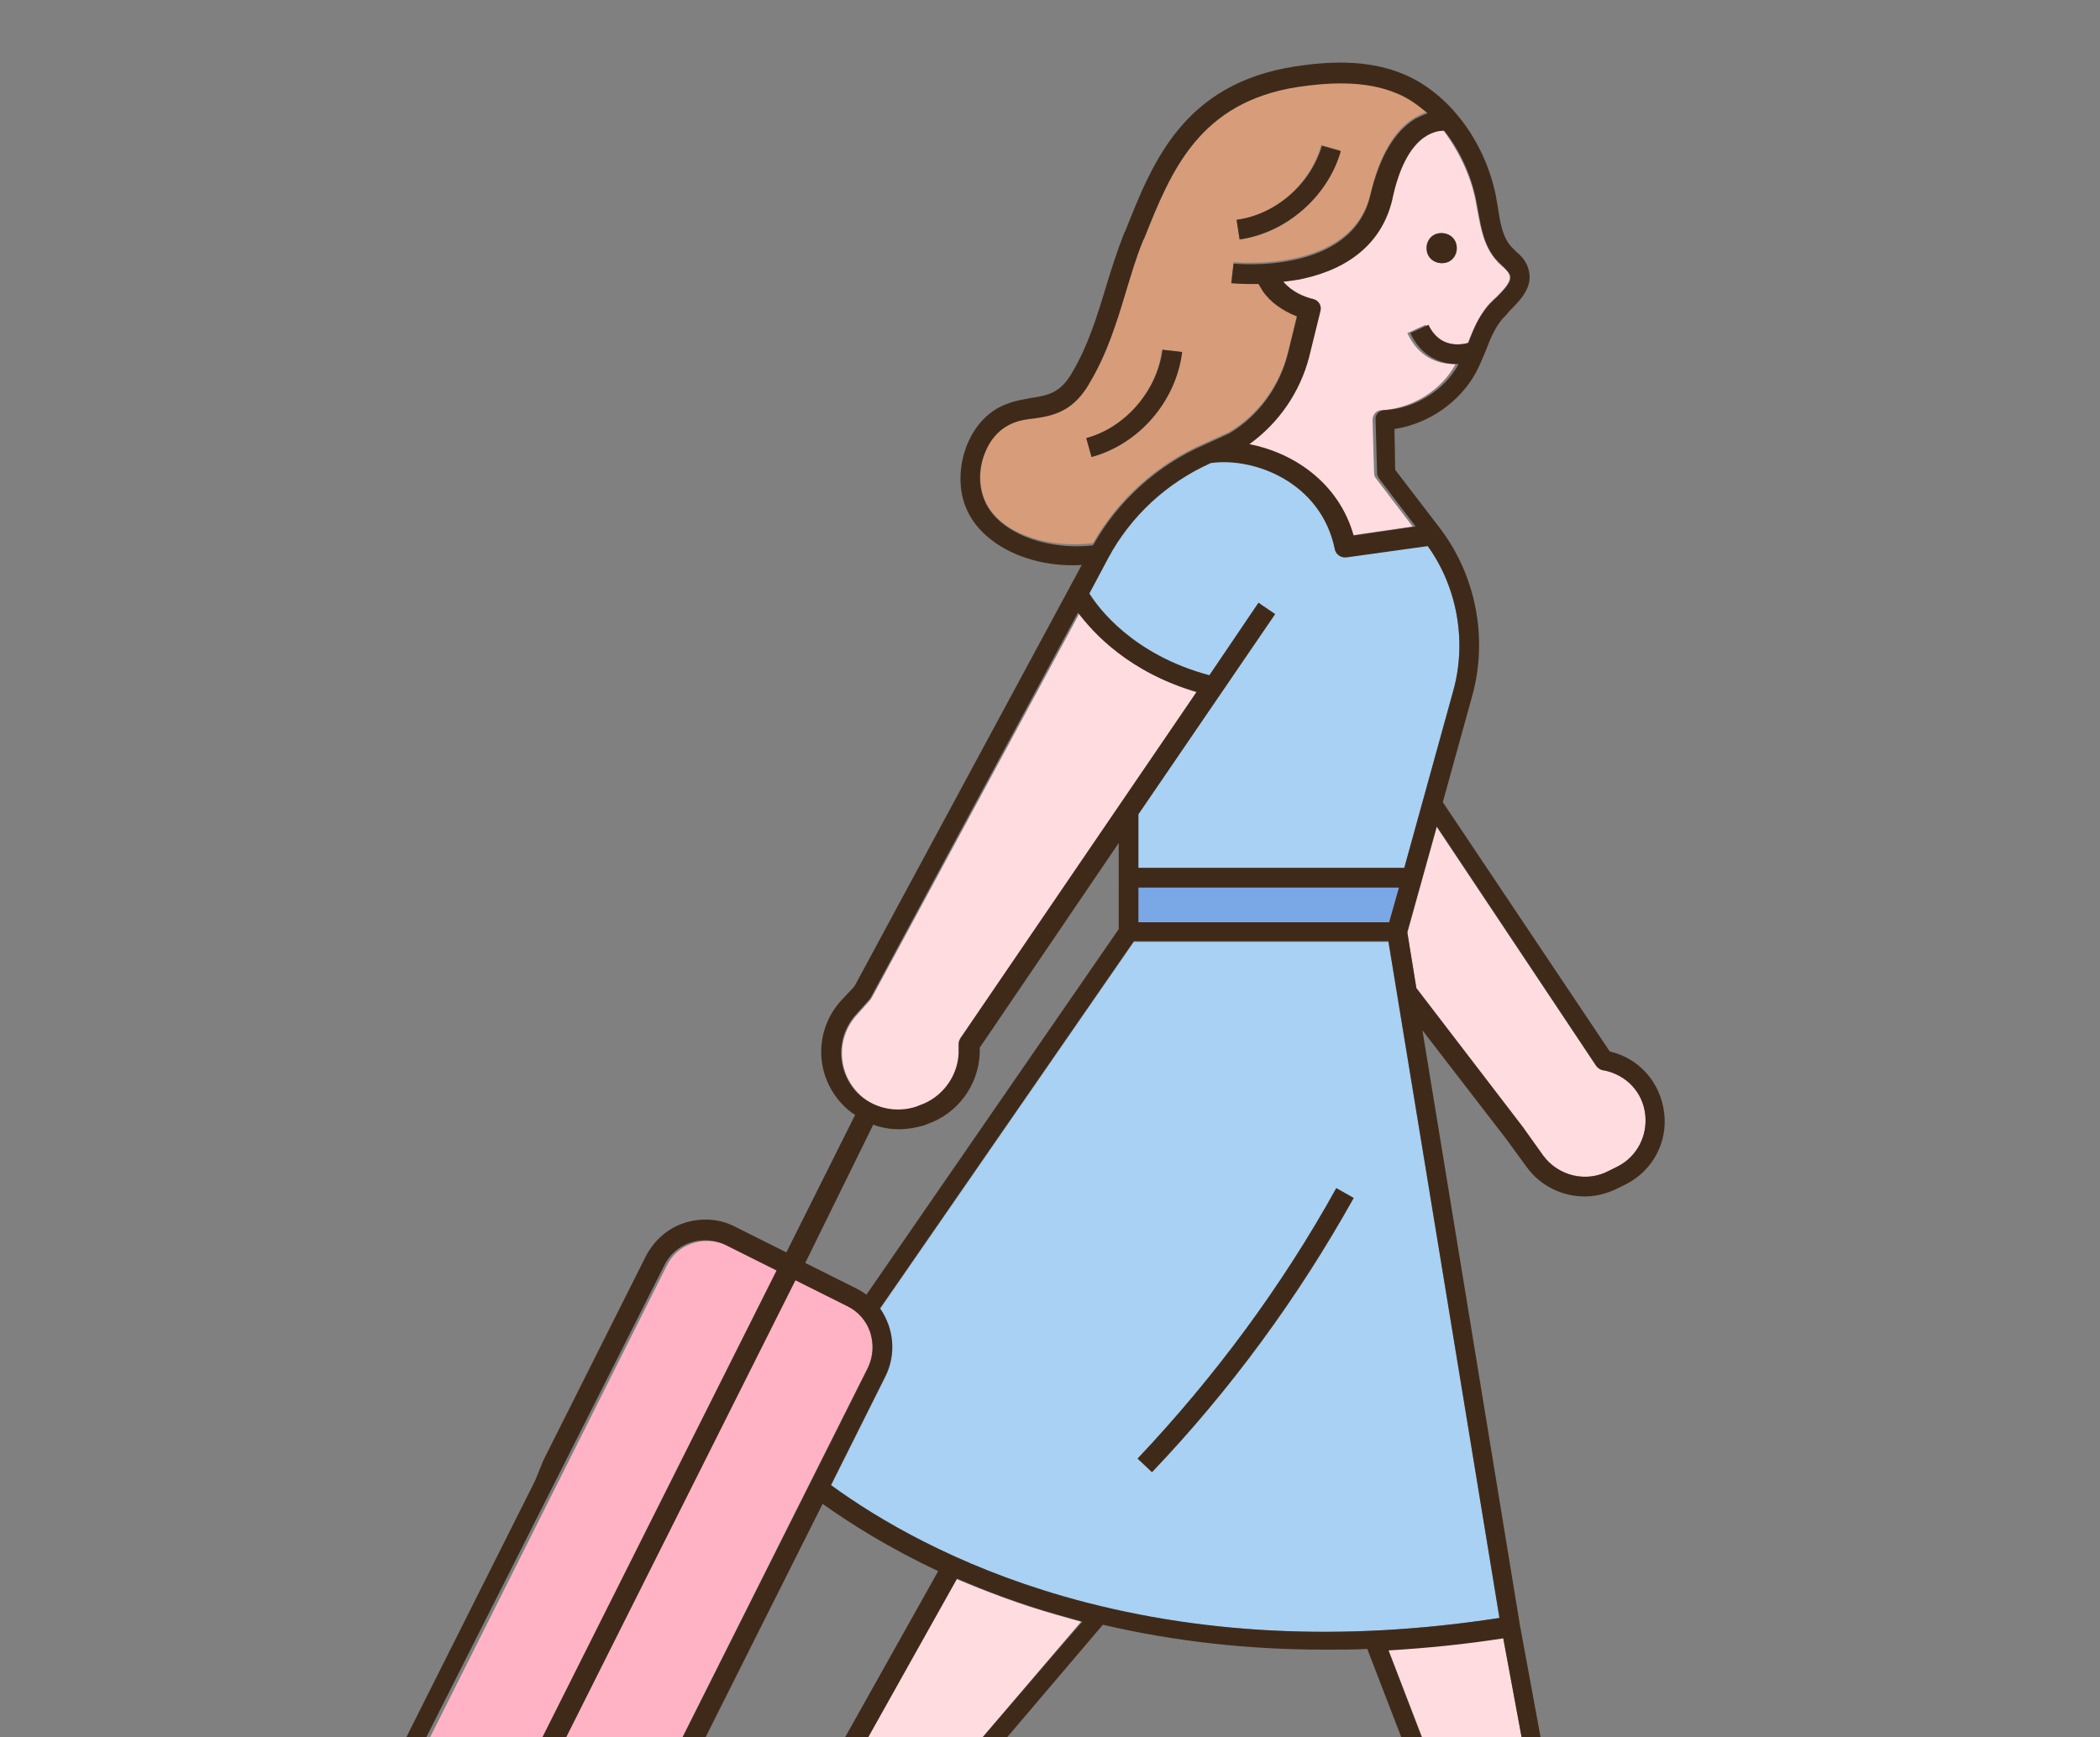 <?xml version="1.0" encoding="utf-8"?>
<!-- Generator: Adobe Illustrator 26.4.1, SVG Export Plug-In . SVG Version: 6.00 Build 0)  -->
<svg version="1.1" id="_圖層_2" xmlns="http://www.w3.org/2000/svg" xmlns:xlink="http://www.w3.org/1999/xlink" x="0px" y="0px"
	 viewBox="0 0 278 230" style="enable-background:new 0 0 278 230;" xml:space="preserve">
<rect x="0" y="0" width="278" height="230" fill="#808080" stroke="none"/>
<style type="text/css">
	.st0{clip-path:url(#SVGID_00000170998259199050621080000009412789215129460888_);}
	.st1{fill:#A8D1F3;}
	.st2{fill:#FFFFFF;}
	.st3{fill:#FFDCE0;}
	.st4{fill:#FFB3C4;}
	.st5{fill:#D79C7A;}
	.st6{fill:#B3B7C4;}
	.st7{fill:#7AA8E6;}
	.st8{fill:#3F2A1A;}
</style>
<g id="CON02">
	<g>
		<defs>
			<rect id="SVGID_1_" width="278" height="230"/>
		</defs>
		<clipPath id="SVGID_00000137105248014720472120000007272991245900918189_">
			<use xlink:href="#SVGID_1_"  style="overflow:visible;"/>
		</clipPath>
		<g style="clip-path:url(#SVGID_00000137105248014720472120000007272991245900918189_);">
			<g>
				<path class="st1" d="M198.5,214.2l-14.7-89.5h-33.7l-33.6,48.6c1.8,2.6,2.2,6,0.7,9l-7.2,14.4c6.3,4.5,16.5,10.5,30.7,14.7
					C158.4,216.4,177.8,217.4,198.5,214.2L198.5,214.2z M150.6,193.1c10.2-10.8,19.1-22.8,26.3-35.8l2.3,1.3
					c-7.3,13.2-16.3,25.4-26.7,36.3L150.6,193.1z"/>
				<path class="st2" d="M110.8,265c-2.1,0-4.1-0.8-5.6-2.4l-0.2-0.2c-1.8-1.9-2.6-4.6-1.9-7.2l3.1-12.5l-14,13.4l2.4,2.5l3.6-3.4
					c0.4-0.4,1-0.5,1.5-0.2s0.8,0.8,0.7,1.3l-0.6,7.8l7.9,8.3c0.1,0,0.2,0.1,0.3,0.1h0.5c0.9-0.1,2.5-0.6,3.7-1.9
					c1.3-1.5,1.6-3.5,0.7-5.7C112.2,264.8,111.4,264.9,110.8,265L110.8,265z"/>
				<path class="st3" d="M208.6,264.9h0.3c1.7,0,3.3-0.9,4.2-2.2c-1.1-0.2-2.3-0.3-3.6-0.3h0c-0.6,0-1.1-0.4-1.3-1l-3.3-12.6
					c0,0,0-0.1,0-0.1l-5.9-31.9c-5.1,0.8-10.2,1.3-15.2,1.6l11.3,29.4l9.2,14.6C205.3,264,206.9,264.8,208.6,264.9L208.6,264.9z"/>
				<path class="st2" d="M215.8,263.4c-1.3,2.5-3.9,4.1-6.8,4.1h-0.3c-2.7,0-5.1-1.3-6.5-3.6l-6.9-10.9v19.3h3.5v-5
					c0-0.5,0.3-1,0.8-1.2c0.5-0.2,1.1,0,1.4,0.4l5.2,5.9h11.5c0.5-0.1,2-2,1.8-4.5C219.3,265.8,218,264.3,215.8,263.4L215.8,263.4z"
					/>
				<path class="st3" d="M115.4,132.1c-0.1,0.1-0.1,0.2-0.2,0.3l-1.7,1.9c-2.8,3-2.7,7.6,0.2,10.5c2,2,5.1,2.7,7.8,1.8l0.5-0.2
					c2.9-1,5-3.8,5.1-6.9l0-1.2c0-0.2,0.1-0.5,0.2-0.7l31.3-45.9c-8.9-2.6-13.6-7.7-15.7-10.5L115.4,132.1L115.4,132.1z"/>
				<path class="st4" d="M74.1,262.4l40.8-81.4c0.7-1.5,0.8-3.1,0.3-4.7c-0.5-1.6-1.6-2.8-3.1-3.5l-6.8-3.4l-46.3,92.3l4.2,2.1l0,0
					l2.7,1.3c1.5,0.7,3.1,0.9,4.7,0.3C72.1,265,73.4,263.9,74.1,262.4L74.1,262.4z"/>
				<path class="st3" d="M194.3,45.4c0.7-1.7,1.4-3.4,2.6-4.9c0.3-0.4,0.7-0.7,1.1-1.1c1.3-1.3,2.1-2.2,1.8-3
					c-0.1-0.4-0.5-0.8-1-1.2c-0.2-0.2-0.5-0.4-0.7-0.7c-1.7-1.9-2.1-4.4-2.5-6.5c-0.1-0.5-0.2-1-0.3-1.6c-0.6-3-2.1-6.3-4.2-9.1
					c-1.2-0.1-5.1,0.5-7.2,9.2c-1.3,5.4-5.4,9-11.8,10.4c-0.9,0.2-1.7,0.3-2.6,0.4c1.1,1.3,2.8,2,4,2.3c0.7,0.2,1.1,0.9,0.9,1.6
					l-1.5,6.1c-1.1,4.7-4,8.8-7.9,11.5c5.7,1.1,11.8,4.9,13.8,12.1l8.2-1.2l-4.8-6.3c-0.2-0.2-0.3-0.5-0.3-0.8l-0.2-7
					c0-0.7,0.5-1.3,1.2-1.3c4-0.2,7.9-2.6,9.8-6.1c-0.1,0-0.1,0-0.2,0c-2.2,0-4.7-0.9-6.2-4.1l2.4-1.1
					C190.5,46,193.2,45.7,194.3,45.4L194.3,45.4z M190.4,30.9c1.1-0.2,2.1,0.4,2.4,1.5s-0.4,2.2-1.5,2.4s-2.1-0.4-2.4-1.5
					C188.6,32.2,189.3,31.1,190.4,30.9z"/>
				<path class="st4" d="M52.6,258.5l4.2,2.1l46.3-92.3l-6.8-3.4c-0.9-0.4-1.8-0.6-2.7-0.6c-0.7,0-1.3,0.1-1.9,0.3
					c-1.6,0.5-2.8,1.6-3.5,3.1l-40.8,81.3c-1.5,3-0.3,6.7,2.7,8.2L52.6,258.5L52.6,258.5L52.6,258.5z"/>
				<path class="st5" d="M171.9,11.4c-13.2,2.1-16.8,11.2-20.4,20l-0.2,0.4c-0.9,2.2-1.6,4.6-2.3,6.9c-1.2,4-2.4,8.1-4.7,11.8
					c-0.7,1.1-1.6,2.5-3,3.4c-1.4,0.9-2.9,1.1-4.4,1.4c-0.9,0.2-1.7,0.3-2.5,0.5c-1.7,0.6-3.1,2-3.9,3.8c-0.9,2.2-1,4.7-0.1,6.7
					c1.8,4.1,8,6.4,14.3,5.6c3.3-5.8,8.5-10.5,14.7-13.2l3.3-1.5c3.9-2.3,6.7-6.2,7.8-10.6l1.2-4.9c-2-0.8-3.5-1.9-4.5-3.3
					c-0.2-0.3-0.4-0.6-0.6-1c-0.3,0-0.7,0-1,0c-1.5,0-2.5-0.1-2.6-0.1l0.3-2.6c0.1,0,15.6,1.6,18.1-9c1.2-5.1,3.2-8.6,6-10.2
					c0.6-0.3,1.1-0.6,1.6-0.7c-1.2-1.1-2.6-2-4-2.6C180.6,10.4,175.4,10.9,171.9,11.4L171.9,11.4z M144.5,60.5l-0.7-2.5
					c5.2-1.4,9.4-6.3,10-11.7l2.6,0.3C155.7,53.1,150.8,58.8,144.5,60.5z M164.1,31.7l-0.4-2.6c5.2-0.7,9.8-4.8,11.2-9.9l2.5,0.7
					C175.8,26,170.3,30.9,164.1,31.7L164.1,31.7z"/>
				<path class="st6" d="M52.6,261.4l-2.1,4.1c-0.6,1.1-0.7,2.4-0.3,3.5c0.4,1.2,1.2,2.1,2.3,2.7c1.1,0.6,2.4,0.6,3.5,0.3
					c1.2-0.4,2.1-1.2,2.7-2.3l2.1-4.1l-4.2-2.1L52.6,261.4L52.6,261.4z"/>
				<polygon class="st7" points="185.2,117.5 150.7,117.5 150.7,122.1 183.9,122.1 				"/>
				<path class="st1" d="M160.1,89.4l6.5-9.6l2.2,1.5l-18.1,26.5v7.1h35.2l6.5-23.5c1.8-6.6,0.5-13.7-3.4-19.2l-10.8,1.5
					c-0.1,0-0.1,0-0.2,0c-0.6,0-1.2-0.4-1.3-1.1c-1.8-8.8-10.6-12.2-16.4-11.4c-5.8,2.6-10.6,7-13.6,12.6l-2.5,4.7
					C145.4,80.5,150,86.7,160.1,89.4L160.1,89.4z"/>
				<path class="st3" d="M204.3,153c2,2.7,5.7,3.6,8.7,2l1.2-0.6c2.5-1.3,3.9-4,3.6-6.8c-0.3-3-2.6-5.4-5.5-5.9l-0.1,0
					c-0.4-0.1-0.6-0.3-0.9-0.6l-21.1-31.6l-3.9,14l1.2,7.4l14.1,18.4L204.3,153L204.3,153z"/>
				<path class="st3" d="M115.9,246.7c0-0.1,0.1-0.1,0.1-0.2l27.1-31.8c-1.1-0.3-2.1-0.6-3.2-0.9c-4.9-1.4-9.4-3.1-13.4-4.8
					l-16.8,30l-4.2,16.8c-0.4,1.7,0,3.5,1.2,4.8l0.2,0.2c1.2,1.2,2.9,1.8,4.5,1.5c-0.6-0.9-1.4-1.9-2.3-2.9
					c-0.4-0.4-0.5-1.1-0.2-1.6C109.1,257.8,115.9,246.7,115.9,246.7z"/>
				<path class="st8" d="M70.4,197.1l1.7-3.6l-1.7,3.4v0l-25.5,50.8c-1,2.1-1.2,4.5-0.5,6.7c0.7,2.2,2.3,4,4.4,5.1l1.5,0.8l-2.1,4.1
					c-0.9,1.7-1,3.7-0.4,5.5c0.6,1.8,1.9,3.3,3.6,4.2c1,0.5,2.1,0.8,3.2,0.8c0.8,0,1.5-0.1,2.3-0.4c1.8-0.6,3.3-1.9,4.2-3.6l2.1-4.1
					l1.5,0.8c1.2,0.6,2.6,0.9,3.9,0.9c0.6,0,1.1-0.1,1.7-0.2v0l0.9-0.3l-0.8,0.3l0.8-0.3l1.9-0.7c1.4-0.9,2.6-2.1,3.4-3.6l32.4-64.6
					c3.8,2.7,8.9,5.9,15.3,8.9l-16.7,29.8L89.4,255c-0.5,0.5-0.5,1.3,0,1.9l4.2,4.4c0.2,0.2,0.6,0.4,0.9,0.4c0.3,0,0.7-0.1,0.9-0.4
					l2.1-2l-0.4,5c0,0.4,0.1,0.7,0.4,1l6.5,6.8h3.6l-7.8-8.2l0.6-7.8c0-0.5-0.2-1.1-0.7-1.3c-0.5-0.2-1.1-0.1-1.5,0.2l-3.6,3.4
					l-2.4-2.5l14-13.4l-3.1,12.5c-0.7,2.6,0.1,5.3,1.9,7.2l0.2,0.2c1.5,1.6,3.5,2.4,5.6,2.4c0.7,0,1.4-0.1,2.1-0.3
					c0.9,2.2,0.7,4.2-0.7,5.7c-0.8,0.9-1.8,1.4-2.6,1.7h4.6c0.7-0.8,1.2-1.7,1.6-2.8c0.7-2.3,0.5-6-3.9-11l6.2-10.2l27.9-32.8
					c9.4,2.2,19.2,3.3,29.4,3.3c1.9,0,3.8,0,5.6-0.1l11.6,30.1v23.4h2.6V253l6.9,10.9c1.4,2.2,3.9,3.6,6.5,3.6h0.3
					c2.9,0,5.5-1.6,6.8-4.1c2.2,0.9,3.5,2.4,3.7,4.5c0.2,2-0.8,3.7-1.4,4.3h3.1c0.9-2,1.4-4.9-0.1-7.6c-1.2-2.1-4-4.5-10.6-4.8
					l-3.1-11.6l-6.1-33.1l-12.9-78.7l11.1,14.4l2.7,3.7c1.8,2.5,4.7,3.9,7.7,3.9c1.5,0,3-0.4,4.4-1.1l1.2-0.6
					c3.4-1.8,5.4-5.5,4.9-9.4c-0.5-4-3.3-7.2-7.2-8.1l-22.1-33l3.9-14.1c2.1-7.6,0.5-15.9-4.3-22.2l-5.9-7.7l-0.1-5.4
					c4.5-0.7,8.6-3.5,10.8-7.5c0.5-1,0.9-1.9,1.3-2.9c0.6-1.6,1.2-3,2.2-4.2c0.3-0.3,0.6-0.6,0.9-1c1.5-1.5,3.3-3.3,2.5-5.7
					c-0.3-1-1-1.7-1.6-2.2c-0.2-0.2-0.4-0.4-0.6-0.6c-1.2-1.3-1.5-3.2-1.8-5.2c-0.1-0.6-0.2-1.1-0.3-1.7c-1.5-7.2-6.2-13.4-12-15.9
					c-5-2.2-10.7-1.7-14.6-1.1c-14.7,2.3-18.8,12.6-22.4,21.7l-0.2,0.4c-0.9,2.3-1.7,4.8-2.4,7.1c-1.2,4-2.4,7.8-4.4,11.2
					c-0.5,0.9-1.2,1.9-2.2,2.5c-0.9,0.6-2.1,0.8-3.4,1c-0.9,0.2-1.9,0.3-2.9,0.7c-2.4,0.8-4.3,2.7-5.4,5.3c-1.2,2.8-1.3,6.2-0.1,8.8
					c2.1,4.7,8.4,7.7,15.2,7.3l-30.1,55.8l-1.6,1.7c-3.8,4-3.7,10.2,0.2,14.1c0.5,0.5,1,0.9,1.5,1.2l-9.1,18.2l-6.8-3.4
					c-2.1-1.1-4.5-1.2-6.7-0.5c-2.2,0.7-4,2.3-5.1,4.4l-12.7,25.3v0l-0.9,1.8L70.4,197.1L70.4,197.1z M58.8,269.7
					c-0.6,1.1-1.5,1.9-2.7,2.3s-2.4,0.3-3.5-0.3s-1.9-1.5-2.3-2.7s-0.3-2.4,0.3-3.5l2.1-4.1l4.2,2.1l4.2,2.1L58.8,269.7L58.8,269.7z
					 M116,246.5c0,0.1-0.1,0.1-0.1,0.2l-6.8,11.1c-0.3,0.5-0.2,1.2,0.2,1.6c0.9,1,1.7,1.9,2.3,2.9c-1.6,0.3-3.3-0.3-4.5-1.5
					l-0.2-0.2c-1.2-1.3-1.7-3-1.2-4.8l4.2-16.8l16.8-30c4,1.7,8.4,3.4,13.4,4.8c1.1,0.3,2.1,0.6,3.2,0.9
					C143.1,214.7,116,246.5,116,246.5z M204.9,248.7c0,0,0,0.1,0,0.1l3.3,12.6c0.1,0.6,0.7,1,1.3,1c0,0,0,0,0,0
					c1.4,0,2.6,0.1,3.6,0.3c-0.9,1.4-2.5,2.2-4.2,2.2h-0.3c-1.8,0-3.4-0.9-4.3-2.4l-9.2-14.6l-11.3-29.4c5-0.3,10.1-0.8,15.2-1.6
					L204.9,248.7L204.9,248.7z M198.5,214.2c-20.7,3.2-40.1,2.2-57.8-2.9c-14.2-4.1-24.4-10.1-30.7-14.7l7.2-14.4
					c1.5-3,1.1-6.4-0.7-9l33.6-48.6h33.7L198.5,214.2L198.5,214.2z M150.7,122.1v-4.6h34.5l-1.3,4.6H150.7z M211.3,141.1
					c0.2,0.3,0.5,0.5,0.9,0.6l0.1,0c3,0.6,5.2,2.9,5.5,5.9c0.3,2.8-1.1,5.5-3.6,6.8L213,155c-3,1.6-6.7,0.7-8.7-2l-2.7-3.8
					l-14.1-18.4l-1.2-7.4l3.9-14L211.3,141.1L211.3,141.1z M192.4,91.4l-6.5,23.5h-35.2v-7.1l18.1-26.5l-2.2-1.5l-6.5,9.6
					c-10.1-2.7-14.7-8.9-15.9-10.8l2.5-4.7c3-5.6,7.8-10,13.6-12.6c5.8-0.8,14.6,2.6,16.4,11.4c0.1,0.6,0.7,1.1,1.3,1.1
					c0.1,0,0.1,0,0.2,0l10.8-1.5C192.9,77.7,194.2,84.9,192.4,91.4L192.4,91.4z M191.2,17.3c2.2,2.8,3.6,6.1,4.2,9.1
					c0.1,0.5,0.2,1,0.3,1.6c0.4,2.2,0.8,4.7,2.5,6.5c0.2,0.2,0.5,0.5,0.7,0.7c0.4,0.4,0.8,0.8,1,1.2c0.3,0.8-0.6,1.8-1.8,3
					c-0.4,0.3-0.7,0.7-1.1,1.1c-1.3,1.5-2,3.2-2.6,4.9c-1.1,0.3-3.8,0.7-5.3-2.4l-2.4,1.1c1.5,3.2,4.1,4.1,6.2,4.1
					c0.1,0,0.1,0,0.2,0c-1.9,3.5-5.8,5.9-9.8,6.1c-0.7,0-1.3,0.6-1.2,1.3l0.2,7c0,0.3,0.1,0.5,0.3,0.8l4.8,6.3l-8.2,1.2
					c-2-7.1-8.1-11-13.8-12.1c3.9-2.8,6.7-6.9,7.9-11.5l1.5-6.1c0.2-0.7-0.2-1.4-0.9-1.6c-1.3-0.3-2.9-1-4-2.3
					c0.8-0.1,1.7-0.2,2.6-0.4c6.4-1.4,10.5-5,11.8-10.4C186.1,17.8,190,17.3,191.2,17.3L191.2,17.3z M130.4,66.4
					c-0.9-2-0.9-4.5,0.1-6.7c0.8-1.9,2.2-3.2,3.9-3.8c0.8-0.3,1.6-0.4,2.5-0.5c1.5-0.2,3-0.5,4.4-1.4c1.4-0.9,2.4-2.3,3-3.4
					c2.2-3.7,3.5-7.8,4.7-11.8c0.7-2.3,1.4-4.7,2.3-6.9l0.2-0.4c3.5-8.8,7.2-18,20.4-20c3.5-0.5,8.7-1,13.1,0.9
					c1.5,0.6,2.8,1.6,4,2.6c-0.5,0.2-1,0.4-1.6,0.7c-2.8,1.7-4.8,5.1-6,10.2c-2.5,10.6-17.9,9-18.1,9l-0.3,2.6
					c0.1,0,1.1,0.1,2.6,0.1c0.3,0,0.6,0,1,0c0.2,0.3,0.4,0.7,0.6,1c1,1.4,2.5,2.5,4.5,3.3l-1.2,4.9c-1.1,4.4-3.9,8.3-7.8,10.6
					l-3.3,1.5c-6.2,2.7-11.4,7.4-14.7,13.3C138.4,72.9,132.2,70.5,130.4,66.4L130.4,66.4z M113.4,134.2l1.7-1.9
					c0.1-0.1,0.1-0.2,0.2-0.3l27.4-50.9c2.1,2.8,6.8,7.9,15.7,10.5l-31.3,45.9c-0.1,0.2-0.2,0.4-0.2,0.7l0,1.2
					c-0.1,3.1-2.2,5.9-5.1,6.9l-0.5,0.2c-2.7,0.9-5.8,0.2-7.8-1.8C110.7,141.8,110.6,137.2,113.4,134.2L113.4,134.2z M115.6,148.9
					c1.1,0.4,2.2,0.6,3.4,0.6s2.2-0.2,3.3-0.5l0.5-0.2c4-1.4,6.7-5.1,6.9-9.3l0-0.8l18.4-27.1V123l-33.4,48.4
					c-0.4-0.3-0.9-0.6-1.3-0.8l-6.8-3.4L115.6,148.9L115.6,148.9z M105.3,169.5l6.8,3.4c1.5,0.7,2.6,2,3.1,3.5
					c0.5,1.6,0.4,3.2-0.3,4.7l-40.8,81.3c-0.7,1.5-2,2.5-3.5,3.1c-1.6,0.5-3.2,0.4-4.7-0.3l-2.7-1.3l0,0l-4.2-2.1L105.3,169.5
					L105.3,169.5z M87.9,167.6c0.7-1.5,2-2.6,3.5-3.1c0.6-0.2,1.3-0.3,1.9-0.3c0.9,0,1.9,0.2,2.7,0.6l6.8,3.4l-46.3,92.3l-4.2-2.1
					l0,0l-2.7-1.3c-3-1.5-4.2-5.2-2.7-8.2L87.9,167.6L87.9,167.6z"/>
				<path class="st8" d="M199.5,266.1c-0.5,0.2-0.8,0.7-0.8,1.2v4.7h2.6v-1.3l1.2,1.3h3.5l-5-5.6C200.6,266.1,200,265.9,199.5,266.1
					L199.5,266.1z"/>
				<path class="st8" d="M191.3,34.8c1.1-0.2,1.7-1.3,1.5-2.4c-0.2-1.1-1.3-1.7-2.4-1.5c-1.1,0.2-1.7,1.3-1.5,2.4
					C189.1,34.4,190.2,35,191.3,34.8z"/>
				<path class="st8" d="M163.7,29.1l0.4,2.6c6.2-0.9,11.7-5.7,13.4-11.7l-2.5-0.7C173.5,24.4,168.9,28.4,163.7,29.1L163.7,29.1z"/>
				<path class="st8" d="M176.9,157.3c-7.2,13-16.1,25-26.3,35.8l1.9,1.8c10.4-10.9,19.3-23.1,26.7-36.3L176.9,157.3z"/>
				<path class="st8" d="M143.8,58l0.7,2.5c6.3-1.7,11.2-7.4,12-13.9l-2.6-0.3C153.2,51.7,149,56.6,143.8,58z"/>
			</g>
		</g>
	</g>
</g>
</svg>
